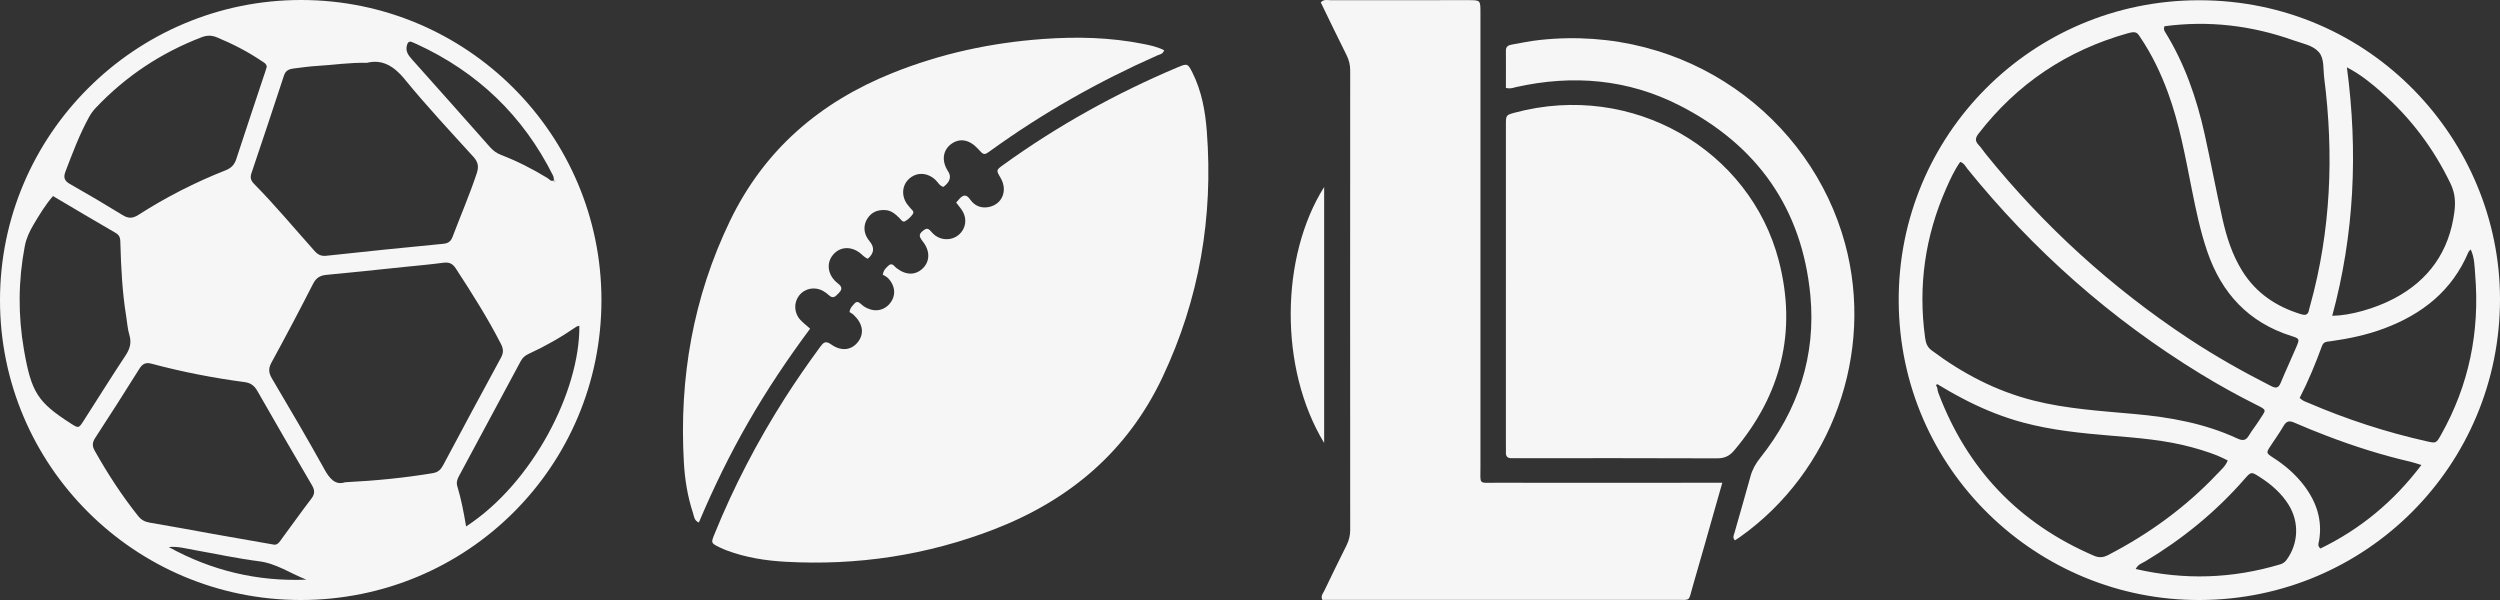 <?xml version="1.0" encoding="UTF-8"?>
<svg xmlns="http://www.w3.org/2000/svg" version="1.1" viewBox="0 0 500 120">
  <rect x="0" y="0" width="500" height="120" fill="#333333" stroke="none"/>
  <defs>
    <style>
      .cls-1 {
        fill: #f6f6f6;
      }
    </style>
  </defs>
  <!-- Generator: Adobe Illustrator 28.6.0, SVG Export Plug-In . SVG Version: 1.2.0 Build 709)  -->
  <g>
    <g id="Capa_1">
      <g>
        <path class="cls-1" d="M169.9,62.41c.15-.91.61-1.25.96-1.66.37-.44.77-.45,1.2-.06.23.21.47.42.73.59,1.82,1.19,3.79.99,5.09-.48,1.32-1.5,1.28-3.45-.18-5.08-.35-.4-.9-.62-1.15-.79.21-1.02.68-1.34,1.06-1.73.37-.39.78-.48,1.2-.05.16.17.33.34.51.48,1.89,1.46,3.82,1.45,5.28,0,1.41-1.41,1.41-3.49,0-5.28-.92-1.16-.86-1.57.21-2.36.48-.35.83-.29,1.21.1.33.34.63.71,1,.99,1.42,1.08,3.45,1,4.77-.15,1.35-1.18,1.68-3.09.73-4.68-.36-.6-.83-1.13-1.29-1.74.22-.25.41-.49.62-.71.77-.85,1.41-1.01,2.19.11.86,1.23,2.15,1.8,3.69,1.5,2.73-.53,3.86-3.32,2.39-5.83-.91-1.55-.92-1.56.55-2.62,10.89-7.85,22.56-14.32,34.93-19.53,1.83-.77,1.97-.73,2.86,1.04,1.86,3.69,2.59,7.71,2.9,11.75,1.32,17.15-1.48,33.59-8.85,49.2-7.01,14.84-18.6,24.62-33.76,30.47-13.41,5.17-27.32,7.26-41.65,6.46-3.98-.22-7.94-.84-11.71-2.25-.51-.19-1.02-.41-1.51-.65-1.69-.84-1.71-.86-.98-2.64,3.86-9.5,8.58-18.56,14.09-27.2,2.23-3.49,4.59-6.89,7.04-10.23.63-.85,1.05-1.32,2.2-.5,2.07,1.47,4.12,1.15,5.4-.54,1.26-1.67.94-3.64-.91-5.38-.28-.26-.65-.44-.81-.54Z"/>
        <path class="cls-1" d="M60.27,0C27.06-.03-.02,26.95,0,60.07c.01,33.05,26.93,59.9,60.1,59.93,33.35.03,60.2-26.74,60.19-60C120.27,26.9,93.4.03,60.27,0ZM109.48,35.6c-2.95-1.8-6.01-3.36-9.23-4.6-.92-.35-1.62-.87-2.26-1.59-5.18-5.86-10.38-11.7-15.59-17.53-.77-.86-1.37-1.69-.99-2.92.17-.57.48-.76,1.03-.53.29.12.58.24.86.37,12.18,5.59,21.32,14.33,27.31,26.32.13.26.14.59.2.89.21.01.29.11.21.3-.01.02-.16.03-.21,0-.18-.13-.16-.25.07-.32-.63.5-.99-.14-1.39-.38ZM64.83,93.76c-3.37-6.08-6.9-12.07-10.44-18.06-.66-1.12-.75-1.99-.1-3.18,2.85-5.21,5.62-10.46,8.32-15.75.62-1.21,1.41-1.68,2.69-1.8,5.22-.49,10.43-1.05,15.65-1.59,2.57-.26,5.14-.49,7.7-.83,1.15-.15,1.85.13,2.51,1.14,3.2,4.91,6.34,9.85,9.02,15.08.52,1.01.56,1.77,0,2.79-3.89,7.13-7.72,14.3-11.54,21.46-.47.88-.99,1.42-2.08,1.61-5.64.94-11.32,1.5-17.54,1.82-1.96.65-3.1-.71-4.2-2.69ZM80.97,15.89c4.36,5.32,9.06,10.36,13.69,15.45.96,1.06,1.14,1.95.69,3.32-1.43,4.3-3.23,8.46-4.83,12.69-.34.91-.84,1.31-1.86,1.41-7.79.75-15.58,1.54-23.36,2.39-1.07.12-1.71-.2-2.41-.98-4.01-4.49-7.86-9.12-12.09-13.41-.63-.64-.8-1.25-.52-2.09,2.19-6.51,4.38-13.02,6.51-19.55.33-1.03,1.03-1.31,1.91-1.42,1.63-.21,3.26-.43,4.9-.53,3.13-.18,6.23-.68,9.81-.61,3.01-.75,5.36.63,7.58,3.33ZM42.41,106.75c-4.15-.74-8.3-1.53-12.46-2.22-1.01-.17-1.71-.56-2.33-1.34-3.27-4.1-6.11-8.48-8.68-13.05-.53-.94-.49-1.65.09-2.54,2.98-4.58,5.93-9.18,8.82-13.81.63-1.01,1.25-1.37,2.46-1.05,6.12,1.64,12.33,2.85,18.61,3.68,1.19.16,1.93.69,2.54,1.75,3.59,6.3,7.24,12.58,10.91,18.84.59,1.01.65,1.76-.1,2.72-2,2.6-3.88,5.29-5.84,7.92-.49.66-.92,1.54-1.91,1.23-4.13-.72-8.13-1.42-12.13-2.13ZM52.93,14.7c-1.89,5.7-3.81,11.39-5.67,17.1-.37,1.14-.99,1.8-2.11,2.25-6.13,2.41-11.97,5.4-17.51,8.95-1.16.74-2.02.7-3.15,0-3.46-2.13-6.96-4.2-10.5-6.2-1.12-.63-1.34-1.32-.91-2.45,1.42-3.72,2.81-7.45,4.74-10.95.38-.69.83-1.31,1.38-1.88,5.96-6.28,13-10.95,21.09-14.06,1.09-.42,2.02-.44,3.12.02,3.12,1.29,6.1,2.82,8.9,4.71.44.29.99.52,1.04,1.18-.14.45-.26.9-.41,1.34ZM23.16,46.6c.97.56.89,1.37.92,2.21.14,4.84.38,9.68,1.16,14.47.2,1.23.27,2.5.63,3.69.47,1.57.12,2.81-.77,4.14-2.85,4.3-5.57,8.68-8.36,13.02-1.01,1.58-1.03,1.56-2.65.52-6.55-4.22-7.82-6.16-9.3-14.7-1.2-6.91-1.15-13.82.17-20.73.3-1.59.96-2.96,1.75-4.3,1.15-1.94,2.31-3.88,3.89-5.71,4.21,2.49,8.36,4.97,12.56,7.39ZM91.47,97.3c-.22-.74-.07-1.35.28-2,4.15-7.69,8.29-15.39,12.41-23.1.36-.66.85-1.09,1.5-1.39,3.35-1.54,6.54-3.35,9.57-5.44.17-.12.41-.15.64-.22.13,13-9.29,31.45-22.65,40.14-.48-2.85-.98-5.45-1.74-7.98ZM33.75,109.41c1.77-.18,3.45.3,5.14.6,4.3.76,8.57,1.69,12.89,2.24,3.51.44,6.32,2.45,9.5,3.68-9.81.4-18.97-1.8-27.54-6.52Z"/>
        <path class="cls-1" d="M344.46,96.56c-.4,1.38-.69,2.42-.99,3.46-1.65,5.78-3.26,11.57-4.95,17.34-.87,2.99-.27,2.61-3.4,2.61-22.79.01-45.58,0-68.37,0-.78,0-1.56,0-2.29,0-.37-.81.15-1.29.4-1.82,1.46-3.02,2.92-6.05,4.43-9.05.5-1,.75-2,.75-3.13-.02-30.63-.02-61.25,0-91.88,0-1.13-.25-2.12-.76-3.13-1.75-3.48-3.43-6.99-5.13-10.49.68-.69,1.42-.42,2.07-.43,9.16-.02,18.33-.02,27.49-.01,2.37,0,2.38.01,2.38,2.46,0,30.31,0,60.63,0,90.94,0,3.56-.46,3.12,3.11,3.12,14.1.02,28.19,0,42.29,0,.86,0,1.71,0,2.96,0Z"/>
        <path class="cls-1" d="M500,59.8C499.98,28.1,474.22,0,439.75.05c-33.38.04-60.18,26.98-60.01,60.22.17,33.79,27.85,59.89,60.26,59.73,33.3-.1,60.02-27.01,60-60.2ZM388.06,77.17c.16.1.33.2.49.3.84.51,1.69,1,2.56,1.47s1.72.93,2.6,1.37,1.76.85,2.65,1.25,1.8.77,2.71,1.13,1.84.68,2.77.99,1.88.59,2.82.84c5.69,1.52,11.51,2.11,17.36,2.6,5.53.46,11.07.88,16.45,2.36,2.4.66,4.76,1.4,7.07,2.61-.43,1.14-1.3,1.84-2.02,2.61-6.33,6.71-13.69,12.06-21.88,16.3-.98.51-1.81.6-2.86.14-15.02-6.45-25.36-17.32-31.11-32.56-.14-.36-.17-.76-.25-1.14-.01-.07-.08-.1-.12-.15-.04-.06-.07-.14-.07-.21,0-.11.08-.21.19-.22.06,0,.11,0,.16.03.08.04.16.09.23.14s.15.11.23.16ZM428.05,7.45c2.33,3.45,4.11,7.17,5.54,11.07,2.3,6.25,3.46,12.79,4.76,19.29.84,4.21,1.71,8.4,3.1,12.48,2.87,8.37,8.26,14.2,16.83,16.91,1.62.51,1.66.59,1.04,2.07-1.03,2.44-2.17,4.84-3.18,7.29-.44,1.07-.95,1.15-1.94.64-5.65-2.87-11.17-5.98-16.45-9.47-15.45-10.21-28.98-22.53-40.6-36.93-.49-.61-.91-1.28-1.45-1.84-.73-.78-.64-1.38,0-2.22,7.71-9.99,17.66-16.64,29.8-20.07.38-.11.76-.17.88-.2,1.08-.17,1.32.48,1.66.98ZM393.41,33.68c13.24,16.39,28.8,30.16,46.81,41.16,3.54,2.16,7.16,4.17,10.87,6.03,2.5,1.25,2.11,1,.78,3.15-.66,1.06-1.47,2.03-2.1,3.1-.62,1.05-1.29,1.05-2.32.57-6.47-3-13.37-4.24-20.43-4.88-6.77-.62-13.57-1.01-20.22-2.68-7.57-1.9-14.29-5.43-20.49-10.07-.94-.7-1.16-1.57-1.3-2.59-1.41-10.31.02-20.23,4.21-29.75.81-1.84,1.65-3.68,2.82-5.34.73.21,1,.82,1.38,1.29ZM458.71,8.07c1.76.63,3.86.98,5.05,2.34,1.14,1.3.85,3.4,1.08,5.17,1.96,15.34,1.34,30.53-2.8,45.5-.08.3-.18.6-.24.91-.19,1.06-.77,1.11-1.69.82-4.88-1.51-8.88-4.18-11.63-8.57-2.02-3.23-3.16-6.8-3.98-10.45-1.27-5.63-2.32-11.31-3.57-16.95-1.6-7.2-3.99-14.11-7.9-20.43-.16-.26-.35-.52-.15-1.16,8.84-1.18,17.44-.17,25.82,2.82ZM476.25,18.42c5.89,5.16,10.49,11.28,13.88,18.35.91,1.89,1,3.74.74,5.67-1.03,7.83-5.08,13.6-12.08,17.28-3.79,1.99-8.77,3.4-12.34,3.44,4.41-16.3,5.18-32.79,2.93-49.69,2.74,1.41,4.84,3.16,6.88,4.94ZM464.41,69.17c.32-.88,1.02-.83,1.7-.92,3.64-.51,7.22-1.25,10.69-2.55,7.66-2.86,13.61-7.55,16.87-15.24.08-.2.27-.35.47-.58.78,1.68.77,3.43.9,5.11.93,11.33-1.23,22.03-6.84,31.98-.98,1.73-.99,1.71-2.9,1.28-8.1-1.82-15.96-4.38-23.59-7.66-.57-.24-1.18-.39-1.78-1.01,1.72-3.33,3.17-6.85,4.48-10.42ZM428.94,112.34c7.49-4.48,14.19-9.92,19.94-16.5,1.33-1.52,1.35-1.53,3-.48,2.33,1.48,4.39,3.25,5.86,5.62,2.14,3.46,1.96,7.74-.43,11-.35.47-.74.74-1.3.9-9.48,2.83-19.03,3.19-28.87.92.47-.93,1.2-1.12,1.78-1.46ZM464.09,109.7c-.68-.54-.35-1.11-.27-1.58.69-4.11-.52-7.71-2.97-10.96-1.71-2.27-3.83-4.1-6.22-5.63-1.45-.94-1.43-.97-.44-2.46.86-1.3,1.76-2.58,2.55-3.92.55-.94,1.13-1.06,2.11-.63,2.14.94,4.32,1.81,6.51,2.65,5.47,2.1,11.05,3.86,16.77,5.19.6.14,1.19.35,2.15.64-5.58,7.37-12.23,12.83-20.19,16.7Z"/>
        <path class="cls-1" d="M301.18,57.27c0-10.77,0-21.54,0-32.31,0-1.92.02-1.95,1.74-2.42,23.73-6.38,47.1,7.58,52.83,29.55,3.69,14.14.52,26.86-8.94,38.03-.94,1.11-1.94,1.55-3.42,1.55-13.3-.06-26.6-.03-39.9-.03-.39,0-.78-.02-1.17,0-.77.02-1.16-.32-1.14-1.11.02-.55,0-1.09,0-1.64,0-10.54,0-21.07,0-31.61Z"/>
        <path class="cls-1" d="M162.01,65.75c-4.51,6.07-8.67,12.28-12.4,18.78-3.7,6.44-6.94,13.1-9.84,19.97-.97-.39-.96-1.28-1.19-1.96-1.08-3.28-1.62-6.69-1.81-10.12-.95-16.83,1.86-32.96,9.22-48.23,6.85-14.22,17.98-23.76,32.5-29.59,9.66-3.88,19.7-6.05,30.09-6.8,6.75-.49,13.45-.34,20.1.99,1.42.28,2.84.59,4.15,1.26-.25.8-.88.82-1.34,1.02-11.77,5.21-22.92,11.51-33.35,19.05-1.34.97-1.36.95-2.56-.37-1.7-1.86-3.68-2.2-5.38-.92-1.68,1.27-1.91,3.42-.59,5.42q1.08,1.63-.93,3.13c-.79-.2-1.11-.99-1.67-1.48-1.6-1.41-3.61-1.5-5.11-.21-1.47,1.26-1.69,3.37-.52,5.08.18.26.41.47.59.73.28.42,1.01.75.56,1.36-.4.55-.94,1.08-1.54,1.4-.46.25-.8-.34-1.12-.66-.79-.78-1.58-1.5-2.78-1.58-1.54-.1-2.77.38-3.62,1.7-.83,1.3-.76,2.86.17,4.17.09.13.19.24.29.37q1.53,1.86-.36,3.48c-.69-.23-1.11-.82-1.68-1.23-1.83-1.32-3.92-1.15-5.26.42-1.26,1.47-1.17,3.55.24,5.1.21.23.44.45.69.64.72.56,1.04,1.08.24,1.89-.64.65-1.13,1.35-2.07.44-.33-.32-.73-.59-1.14-.82-1.71-.93-3.69-.5-4.82,1-1.04,1.38-.96,3.41.26,4.75.57.63,1.26,1.15,2,1.81Z"/>
        <path class="cls-1" d="M301.18,17.58c0-2.49.02-4.98,0-7.47,0-.84.53-1.07,1.17-1.19,1.85-.33,3.69-.72,5.56-.92,29.43-3.21,54.26,15.47,61.11,40.76,5.9,21.82-2.57,45.57-21.06,58.67-.31.22-.64.42-.97.64-.55-.57-.21-1.07-.08-1.55,1.06-3.76,2.16-7.5,3.19-11.26.38-1.39,1.04-2.55,1.94-3.68,7.59-9.53,11.18-20.43,10.03-32.53-1.66-17.37-10.66-30.06-26.18-37.97-10.36-5.28-21.37-6.19-32.69-3.66-.53.12-1.03.39-1.99.17Z"/>
        <path class="cls-1" d="M264.83,88.59c-9.08-14.94-8.75-37.32,0-51.19v51.19Z"/>
        <path class="cls-1" d="M110.81,36.02c.21.01.29.11.21.3-.01.02-.16.03-.21,0-.18-.13-.16-.25.07-.32,0,0-.07.03-.07.03Z"/>
      </g>
    </g>
  </g>
</svg>